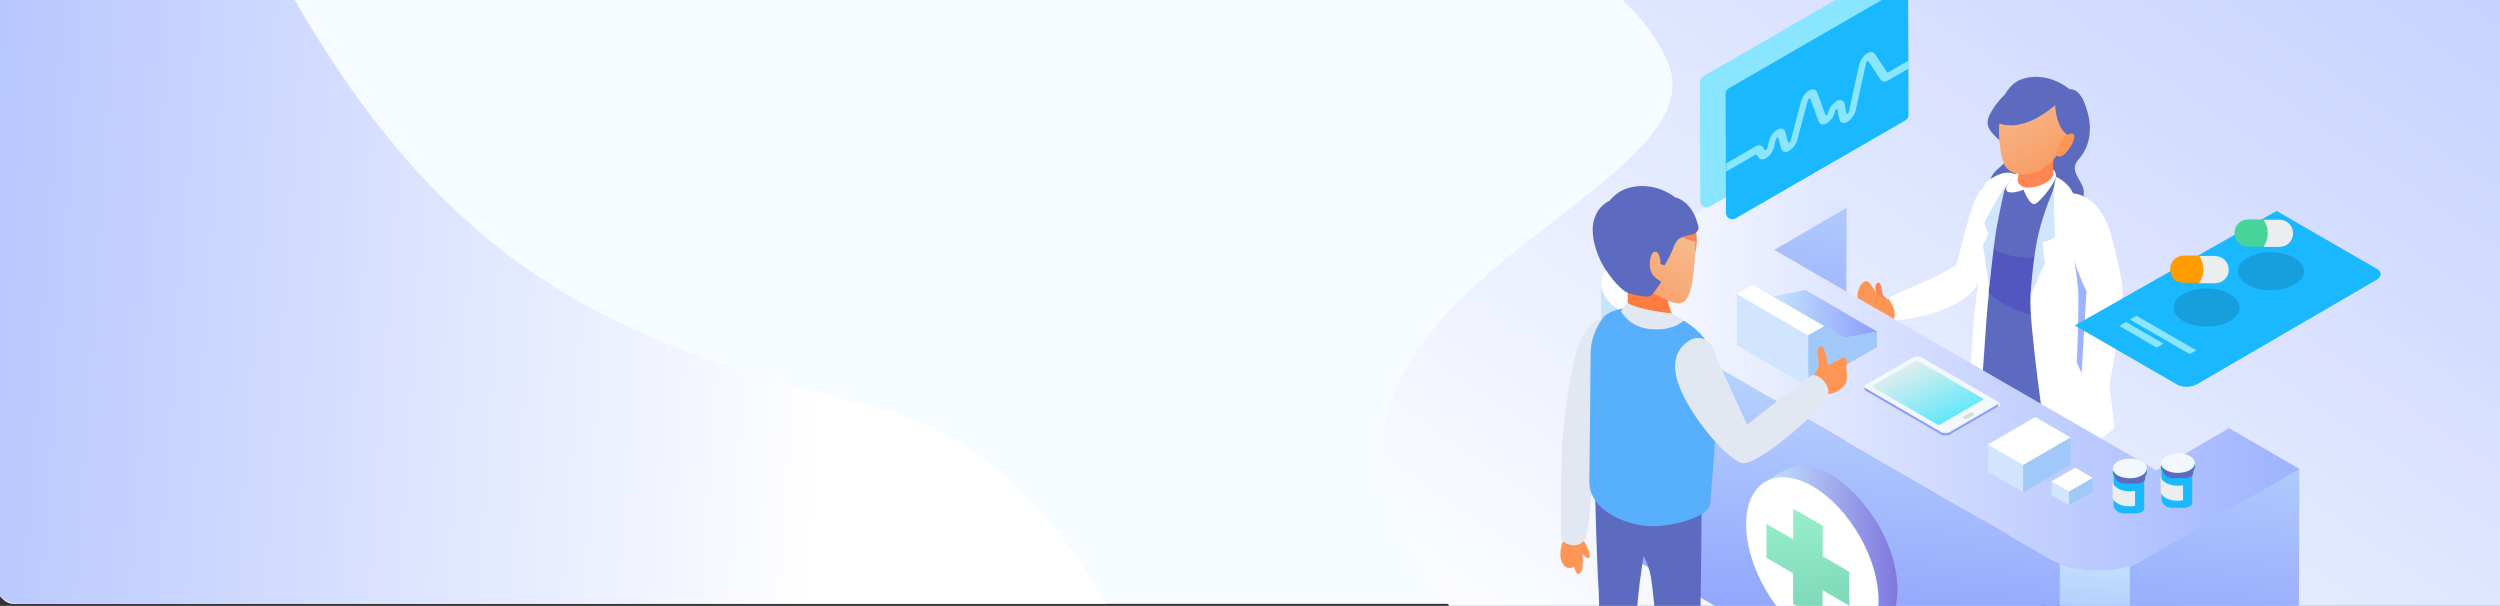<?xml version="1.0" encoding="UTF-8"?>
<svg id="_レイヤー_1" data-name="レイヤー 1" xmlns="http://www.w3.org/2000/svg" xmlns:xlink="http://www.w3.org/1999/xlink" viewBox="0 0 1390.36 336.94">
  <rect x="0" y="0" width="1390.36" height="336.94" fill="#333333" stroke="none"/>
  <defs>
    <linearGradient id="_名称未設定グラデーション" data-name="名称未設定グラデーション" x1="937.6" y1="-129.61" x2="1563" y2="775.79" gradientTransform="translate(0 337.23) scale(1 -1)" gradientUnits="userSpaceOnUse">
      <stop offset="0" stop-color="#fff"/>
      <stop offset="1" stop-color="#9eb3ff"/>
    </linearGradient>
    <linearGradient id="_名称未設定グラデーション_2" data-name="名称未設定グラデーション 2" x1="469.5" y1="260.99" x2="-164.5" y2="304.29" gradientTransform="translate(0 337.23) scale(1 -1)" gradientUnits="userSpaceOnUse">
      <stop offset="0" stop-color="#fff"/>
      <stop offset="1" stop-color="#9eb3ff"/>
    </linearGradient>
    <linearGradient id="_名称未設定グラデーション_3" data-name="名称未設定グラデーション 3" x1="1110.82" y1="308.53" x2="1147.72" y2="238.53" gradientTransform="translate(0 337.23) scale(1 -1)" gradientUnits="userSpaceOnUse">
      <stop offset="0" stop-color="#f5c9a0"/>
      <stop offset="1" stop-color="#f99860"/>
    </linearGradient>
    <linearGradient id="_名称未設定グラデーション_4" data-name="名称未設定グラデーション 4" x1="1024.46" y1="288.22" x2="1001.96" y2="105.62" gradientTransform="translate(0 337.23) scale(1 -1)" gradientUnits="userSpaceOnUse">
      <stop offset="0" stop-color="#c5e4fd"/>
      <stop offset="1" stop-color="#8b9dfd"/>
    </linearGradient>
    <linearGradient id="_名称未設定グラデーション_5" data-name="名称未設定グラデーション 5" x1="1095.37" y1="171.22" x2="1074.77" y2="-38.08" gradientTransform="translate(0 337.23) scale(1 -1)" gradientUnits="userSpaceOnUse">
      <stop offset="0" stop-color="#c5e4fd"/>
      <stop offset="1" stop-color="#8b9dfd"/>
    </linearGradient>
    <linearGradient id="_名称未設定グラデーション_6" data-name="名称未設定グラデーション 6" x1="890.55" y1="132.19" x2="1278.9" y2="132.19" gradientTransform="translate(0 337.23) scale(1 -1)" gradientUnits="userSpaceOnUse">
      <stop offset="0" stop-color="#fff"/>
      <stop offset="1" stop-color="#9eb3ff"/>
    </linearGradient>
    <linearGradient id="_名称未設定グラデーション_7" data-name="名称未設定グラデーション 7" x1="1172.24" y1="30.01" x2="1161.54" y2="-78.69" gradientTransform="translate(0 337.23) scale(1 -1)" gradientUnits="userSpaceOnUse">
      <stop offset="0" stop-color="#c5e4fd"/>
      <stop offset="1" stop-color="#8b9dfd"/>
    </linearGradient>
    <linearGradient id="_名称未設定グラデーション_8" data-name="名称未設定グラデーション 8" x1="895.54" y1="166.02" x2="895.54" y2="-92.58" gradientTransform="translate(0 337.23) scale(1 -1)" gradientUnits="userSpaceOnUse">
      <stop offset="0" stop-color="#c5e4fd"/>
      <stop offset="1" stop-color="#8b9dfd"/>
    </linearGradient>
    <linearGradient id="_名称未設定グラデーション_9" data-name="名称未設定グラデーション 9" x1="981.8" y1="28.73" x2="1055.13" y2="28.73" gradientTransform="translate(0 337.23) scale(1 -1)" gradientUnits="userSpaceOnUse">
      <stop offset="0" stop-color="#c5e4fd"/>
      <stop offset="1" stop-color="#7e77de"/>
    </linearGradient>
    <linearGradient id="_名称未設定グラデーション_10" data-name="名称未設定グラデーション 10" x1="998.09" y1="96.12" x2="1034.99" y2="-270.08" gradientTransform="translate(0 337.23) scale(1 -1)" gradientUnits="userSpaceOnUse">
      <stop offset="0" stop-color="#abffd6"/>
      <stop offset="1" stop-color="#006f6b"/>
    </linearGradient>
    <linearGradient id="_名称未設定グラデーション_11" data-name="名称未設定グラデーション 11" x1="986.2" y1="162.62" x2="1043.9" y2="162.62" gradientTransform="translate(0 337.23) scale(1 -1)" gradientUnits="userSpaceOnUse">
      <stop offset="0" stop-color="#c5e4fd"/>
      <stop offset="1" stop-color="#8b9dfd"/>
    </linearGradient>
    <linearGradient id="_名称未設定グラデーション_12" data-name="名称未設定グラデーション 12" x1="1084.71" y1="199.19" x2="1075.91" y2="131.19" gradientTransform="translate(0 337.23) scale(1 -1)" gradientUnits="userSpaceOnUse">
      <stop offset="0" stop-color="#c5e4fd"/>
      <stop offset="1" stop-color="#8b9dfd"/>
    </linearGradient>
    <linearGradient id="_名称未設定グラデーション_13" data-name="名称未設定グラデーション 13" x1="-7431.84" y1="82.19" x2="-7406.64" y2="138.69" gradientTransform="translate(-6343.4 337.23) rotate(-180)" gradientUnits="userSpaceOnUse">
      <stop offset="0" stop-color="#1ae5ff"/>
      <stop offset="1" stop-color="#eaeeee"/>
    </linearGradient>
    <linearGradient id="_名称未設定グラデーション_15" data-name="名称未設定グラデーション 15" x1="946.1" y1="223.72" x2="909.1" y2="159.12" gradientTransform="translate(0 337.23) scale(1 -1)" gradientUnits="userSpaceOnUse">
      <stop offset="0" stop-color="#f5c9a0"/>
      <stop offset="1" stop-color="#f99860"/>
    </linearGradient>
  </defs>
  <g isolation="isolate">
    <g id="_レイヤー_1-2" data-name=" レイヤー 1">
      <g>
        <rect y=".02" width="1390.3" height="336.9" rx="35.5" ry="35.5" fill="none"/>
        <g>
          <rect x="-1.3" y="-257.98" width="1392.6" height="593.8" rx="8.8" ry="8.8" fill="#f6fcff"/>
          <path d="M1400.4-10.98c0-10.8-13.4-19.6-29.9-19.6h-518.8c29.1,11.4,60,30.9,75.4,64.2,33.8,73.1-223.1,128.5-142,272.5,81.1,144,317.7,188.3,486.7,121.9,47.8-18.8,91-18.8,128.4-9.1V-10.98h.2Z" fill="url(#_名称未設定グラデーション)"/>
          <path d="M123.4-78.88C68.9-197.58,16.4-236.98-20.5-248.08V268.52c0,37.1,13.8,67.2,30.9,67.2h604.6c-28-49.8-69.8-95.4-131.6-110.3C326.1,187.42,224.8,141.72,123.5-78.88h-.1Z" fill="url(#_名称未設定グラデーション_2)"/>
          <g>
            <g>
              <g>
                <path d="M1110.4,100.42s-7.6.4-12,10.8c-4.4,10.4-10,36.8-11.6,39.2s.4,9.6,10,11.6c0,0,8.4-10.4,14.4-23.2s8.4-32.8-.8-38.4h0Z" fill="#fff"/>
                <ellipse cx="1126.4" cy="323.72" rx="73.2" ry="46.5" fill="#8ae6ff" isolation="isolate" mix-blend-mode="multiply" opacity=".3"/>
                <path d="M1107.8,205.02s-5.4,15.6-4.8,33.6,1.2,70.8-1.2,76.8c-2.4,4.8-15.6,7.8-16.2,10.8s6.6,5.4,12.6,3,15.6-5.4,17.4-11.4-.6-7.2,0-10.2,6-31.8,6-63.6-6.6-41.4-13.8-39h0Z" fill="#ff9554"/>
                <path d="M1155.2,182.42s3.6,13.2,1.2,32.4,3.2,41.2,2,55.6c-1.2,14.4-4.8,45.2-4.8,52s-4.8,20-16,23.6c-8.2-4.8,3.6-17.6,4-20.4.4-2.8,2-18.8,1.6-31.2s-2.8-28.4-1.2-41.6c1.6-13.2-10-48.4-6.4-59.2s12.8-12.8,19.6-11.2h0Z" fill="#ff9554"/>
                <path d="M1122.8,46.12s-11.2,7.2-16.4,18c-5.2,10.8,12,14.4,10.4,22.4s-13.2,6.8-10,23.2,30.8,1.2,30.8,1.2l-14.8-64.8h0Z" fill="#5c6bc0"/>
                <path d="M1157.6,53.92s12,20.4-2.4,35.7c-6,8.7,11.1,14.1-.3,24.9-11.4,10.8-32.4.3-33.9-7.8s13.2-14.4,13.2-25.5-6.6-21.6.9-24.9c7.5-3.3,12-9,22.5-2.4h0Z" fill="#5c6bc0"/>
                <path d="M1141.3,95.12s20.8,14.9,22.9,19.8c2.1,4.9,2.5,18.7-1.8,27.9s-2.7,43-4.3,49.6c-1.5,6.6-19.4,8.7-30.4,6.6-11-2.1-24.4-10.1-23.9-23,.4-12.9,2.2-19.9-4.6-50.3-1.3-5.7,4.1-12.6,6.8-22.4.6-2.1,7.7-7.8,7.7-7.8,0,0,7.1-1.2,27.6-.4h0Z" fill="#5c6bc0"/>
                <path d="M1100.8,130.42s7.6,18.4,44,11.2c7.2-.4,14,16,9.6,24.8-3.7,7.4-8,21.6-8.7,32.6-5.9.9-12.7.9-17.9-.1-11-2.1-24.4-10.1-23.9-23,.4-12,2-19-3.4-44.8.3-.4.4-.7.4-.7h-.1Z" fill="#5157be"/>
                <path d="M1159.6,173.22s-24.8,13.2-55.6-11.6c0,0-1.2,6-1.6,8.8s-2.4,43.6-.4,78.8c0,0,8,15.2,35.6,13.2s29.2-12.4,29.2-14.8-2.4-26.8-1.6-41.2-4-27.6-4-27.6l-1.6-5.6h0Z" fill="#5c6bc0"/>
                <path d="M1141.8,94.32s1.8,1.2,1.6,4c-.2,2.8-8.2,13.4-11.4,15-3.2,1.6-6.6-7.8-6.6-7.8,0,0-6.8,2.8-9.2.8-2.4-2,4.2-9.6,6-11s15.8-2.4,19.6-1Z" fill="#fff"/>
                <path d="M1123.2,92.32v.7c-.2,1.5-1,5.4-1.1,7.1-.1,1.6,1.6,4.3,5.9,4.2,4.2,0,11.4-1.9,13.8-6.9-.2-.9.1-10.2.7-14.8l-19.2,9.8-.1-.1Z" fill="#ff8654"/>
                <path d="M1112.6,62.12c2.4-12.9,12.6-20.2,24.2-17.5,0,0,12.5,1.3,18.1,12.3s-2.6,20.3-7.8,26.1c-2.2,2.4-3.9,4.2-4.9,5.4-.4.4-.8.9-1.2,1.3l-.1.1h0c-3.6,3.6-7.7,5.6-10.7,6.5-5,1.5-11,.6-14.2-2.8-3.2-3.4-5.7-18.5-3.3-31.4h-.1Z" fill="url(#_名称未設定グラデーション_3)"/>
                <path d="M1110.8,68.32c-.6-1.5,1.8-21.3,14.7-24.6,0,0,12.5-4.6,25.9,6.2,0,0-20.8,26-40.6,18.4h0Z" fill="#5c6bc0"/>
                <path d="M1142.9,56.62s-.3,19.8,12,19.8c9.9-6.9,4.5-28.2-4.2-26.7s-7.8,6.9-7.8,6.9Z" fill="#5c6bc0"/>
                <path d="M1146.4,78.32s3.8-5.2,6.6-3.8c2.8,1.4-3.8,12.8-8,12.6-3.8-.6,1.4-8.8,1.4-8.8Z" fill="#ff9554"/>
                <g>
                  <path d="M1044.2,165.72s-2.7-7.2,0-8.4,2.1,6.3,3.3,7.2c1.2.9,3.3,3,3.3,3,0,0-3.3,2.4-6.6-1.8h0Z" fill="#ff8654"/>
                  <path d="M1097.2,160.12s0-10.7-8.1-10.7-18.3,15.2-42.5,17.4c0,0-4.5,3.6-1.8,8.9,2.7,5.4,39.4-1.8,52.3-15.7l.1.1Z" fill="#ff9554"/>
                  <path d="M1048.7,176.82s-11.4-.9-15.3-8.7c-1.5-6,1.5-11.4,4.5-11.7s6.3,11.4,11.7,10.2,4.8,9.9-.9,10.2h0Z" fill="#ff9554"/>
                </g>
                <path d="M1153.7,323.42s-2.4.6-4.5,4.8-6.3,12.3-11.1,11.1c-1.8-2.4,3.1-12.6,3.5-13.8-2,2.1-6.2,9-7.7,13.5-1.5,4.5-4.5,7.8-4.2,9.9s5.7,3.3,9.3,1.2c3.6-2.1,9.3-9,11.7-14.4,2.4-5.4,3.3-8.1,3-12.3h0Z" fill="#113c7a"/>
                <path d="M1116.5,312.92s-3,1.2-6.6,4.5-8.1,6.3-11.1,6.3-4.5-.6-.3-5.1c0,0-3,0-6,2.4s-9,5.1-10.8,6c-.9,2.1,4.8,6,9.9,5.4s11.4-2.1,14.4-5.1,6.3-4.5,6.3-4.5v4.2s1.8.9,3.3-.6.9-5.4,1.2-8.1c.3-2.7,0-4.5-.3-5.4h0Z" fill="#113c7a"/>
                <path d="M1143.4,98.22s-1.6,11.3-5.1,17.6c-3.5,7.7-7.7,35.5-9,48.7-1.4,13.2,9,83.5,9,83.5,0,0,23,5.6,37.6-10.4-.7-7-7-58.5-7-58.5l-8.4-55.7-7.7-16s-1.6-5.3-9.5-9.2h.1Z" fill="#fff"/>
                <path d="M1151.5,132.62s.2,1,.5,2.6c1,5.6,3.2,18.8,3.7,25.3.7,8.4-.7,41.1-.7,41.1,0,0,5.6,13.2,6.3,11.1.7-2.1,4.9-57.1,4.9-57.1l-11.8-27.8-2.8,4.9-.1-.1Z" fill="#9eb3ff"/>
                <g>
                  <path d="M1148.8,107.52s18-3.6,25.6,24.1c4.8,19,7.2,28.8,4.5,32.3s-10.5,6.7-15.5,2.6c-5-4-17.7-43.4-17.3-47.9.4-4.5-1.2-8.2,2.6-11.1h.1Z" fill="#fff"/>
                  <path d="M1160.5,160.42s-3.5,56.4-3.5,60.6c1.4,2.8,10.4,4.2,14.6,1.4,0,0,11.1-55.7,8.4-64.7-2.8-9-15.3-3.5-19.5,2.8v-.1Z" fill="#fff"/>
                </g>
                <path d="M1088.6,147.42s-3,.9-7.9,4.2c-4.9,3.2-27.4,12.1-28.5,13-1.2,1.6-1.9,1.6-1.9,1.6,0,0,5.1,5.8,2.8,12.1,0,0,30.6-1.9,44.5-16.9,0,0,3.2-5.1.9-8.4-2.3-3.2-10-5.6-10-5.6h.1Z" fill="#fff"/>
                <path d="M1121.1,96.82s-6,5.1-8.4,14.4c-2.3,9.3-4.6,26-5.6,33.4-.9,7.4-.9,20.4-1.4,22.3-.5,1.9-5.1,71.5-5.1,71.5,0,0-4.6-3.2-5.6-7.4l-.9-4.2s3.7-47.3,3.7-50.1,3.2-24.6,3.2-24.6c0,0-3.2-22.7-3.2-27.8s6.5-22.7,6.5-22.7c0,0,9.3-8.4,16.7-4.6l.1-.2Z" fill="#fff"/>
                <path d="M1142.1,105.42s.7,22.6.7,25.4-7,3.8-7,3.8l1.4,11.8-8,18.1s1.4-21.6,4.5-34.5,8.4-24.7,8.4-24.7v.1Z" fill="#d2e5fe"/>
                <path d="M1115.3,103.02s-10.8,18.1-11.5,20.2c-.7,2.1,2.1,6.6,2.1,6.6l-3.1,6.3,3.5,24s2.4-23.3,3.8-31.7,5.2-25.4,5.2-25.4h0Z" fill="#d2e5fe"/>
              </g>
              <g>
                <g>
                  <polygon points="1027 115.42 1026.6 248.92 986.3 272.32 986.6 138.92 1027 115.42" fill="url(#_名称未設定グラデーション_4)"/>
                  <path d="M1192.2,311.22c-15.1,8.8-36.8,8.3-51.8-.2-3.7-2.1-7.3-4.2-11-6.4-18.7-10.8-37.4-21.6-56.2-32.4-25.5-14.7-51-29.4-76.4-44.1-22.5-13-44.9-25.9-67.4-38.9-7-4-13.9-8-20.9-12.1-3.4-1.9-7-3.8-10.1-6.1-4.3-3.1-7.8-7.6-7.9-13.1,0,21.8-.1,43.6-.2,65.4,0,22.6-.8,45.4-.2,68,.3,9.1,8.3,13.6,15.3,17.7,6.9,4,13.9,8,20.8,12,24.5,14.2,49,28.3,73.5,42.5,27.7,16,55.5,32,83.2,48,17.7,10.2,35.5,20.5,53.2,30.7,8.3,4.8,16.8,8,26.6,8.5,10,.5,20.4-1.2,29.2-6.1,2.6-1.5,5.2-3,7.8-4.6,24.4-14.2,48.9-28.4,73.3-42.6,1.2-.7,4.7-2,5.4-3.2.7-1.3,0-5.1,0-6.5,0-12.4,0-24.7.1-37.1,0-28.2.2-56.3.2-84.5v-5.4c-25.3,14.7-50.5,29.4-75.8,44-3.6,2.1-7.3,4.2-10.9,6.3l.2.2Z" fill="url(#_名称未設定グラデーション_5)"/>
                  <path d="M1278.9,260.82l-86.7,50.4c-14.2,8.2-37.2,8.2-51.4,0l-239.5-138.3c-14.3-8.2-14.3-21.6-.2-29.8l86.7-50.4,39.3,22.7-40.4,23.5,212.5,122.7,40.4-23.5,39.3,22.7h0Z" fill="url(#_名称未設定グラデーション_6)"/>
                </g>
                <path d="M1184.5,314.72c-12.3,4.3-27,3.7-39-1.2v133.4c5.4,2.2,11.1,3.6,17.2,3.9,7.3.4,14.8-.4,21.8-2.8v-133.3Z" fill="url(#_名称未設定グラデーション_7)"/>
                <path d="M901.3,173.02c-1-.6-2-1.3-3-2-4.3-3.1-7.8-7.6-7.9-13.1,0,21.8-.1,43.6-.2,65.4,0,22.6-.8,45.4-.2,68,.2,7.4,5.5,11.7,11.2,15.3v-133.6h.1Z" fill="url(#_名称未設定グラデーション_8)"/>
                <g isolation="isolate">
                  <path d="M1055.2,326.32c-.5-16.8-8.3-33.4-18.8-46.2-8.8-10.7-23.7-23.6-38.8-20.3-5.6,1.2-10.8,5.2-15.7,8.1,15.5-9,34.4,6.5,43.7,17.8,11,13.3,19.2,30.9,19.2,48.4,0,8.8-2.6,18.9-10.7,23.6,4.5-2.6,9.7-4.9,13.5-8.4,6.2-5.8,7.9-14.8,7.6-23h0Z" fill="url(#_名称未設定グラデーション_9)"/>
                  <path d="M1008,270.42c20.3,11.7,36.8,40.2,36.7,63.6,0,23.4-16.6,32.8-36.9,21.1s-36.8-40.2-36.7-63.6c0-23.4,16.6-32.8,36.9-21.1h0Z" fill="#fff"/>
                </g>
                <polygon points="1013.7 292.32 1013.7 309.42 1028.5 318.02 1028.5 336.82 1013.6 328.22 1013.6 345.32 997.2 335.82 997.2 318.82 982.4 310.22 982.4 291.42 997.3 299.92 997.3 282.92 1013.7 292.32" fill="url(#_名称未設定グラデーション_10)"/>
              </g>
              <g isolation="isolate">
                <polygon points="1025.9 187.92 986.2 164.82 1004.2 161.32 1043.9 184.42 1025.9 187.92" fill="url(#_名称未設定グラデーション_11)"/>
                <polygon points="1014.5 181.42 974.8 158.32 986.2 164.82 1025.9 187.92 1014.5 181.42" fill="#9c9c9c"/>
                <polygon points="1005.7 215.12 966 192.02 965.9 163.42 1005.6 186.52 1005.7 215.12" fill="#d2e5fe"/>
                <polygon points="1005.6 186.52 965.9 163.42 974.8 158.32 1014.5 181.42 1005.6 186.52" fill="#fff"/>
                <polygon points="1014.5 181.42 1025.9 187.92 1043.9 184.42 1043.9 193.02 1005.7 215.12 1005.6 186.52 1014.5 181.42" fill="#a0c8f8"/>
              </g>
              <g>
                <path d="M1037.7,213.92c-1.3.7-1.3,1.9,0,2.7l42.7,24.8c1.3.7,3.3.7,4.6,0l26.3-15.2c1.3-.7,1.3-1.9,0-2.7l-42.7-24.8c-1.3-.7-3.4-.7-4.6,0l-26.3,15.2Z" fill="#f2f8fd"/>
                <g>
                  <path d="M1036.8,215.32v.1h0v.1h0v.1h0s0,.1.1.1h.3l42.7,24.8c.1,0,.3.2.5.2h2.7c.2,0,.3,0,.5-.1h0c.2,0,.3-.1.5-.2l26.3-15.2c.5-.3.8-.6.9-1v-.4,1.7c0,.4-.4.8-1,1.2l-26.3,15.2c-.1,0-.3.2-.5.2h-3c-.2,0-.3-.1-.5-.2l-42.7-24.8h-.1c-.1,0,0,0,0,0h-.1l-.1-.1h0v-.1h0v-.1h0v-.1h0v-1.5h0l-.2.1Z" fill="url(#_名称未設定グラデーション_12)"/>
                  <path d="M1041.6,214.42c-.4.2-.4.6,0,.9l35.8,20.8c.4.2,1.1.2,1.5,0l23.7-13.7c.4-.2.4-.6,0-.9l-35.8-20.8c-.4-.2-1.1-.2-1.5,0l-23.7,13.7Z" fill="url(#_名称未設定グラデーション_13)"/>
                  <path d="M1091.9,231.72c-.5.3-.5.7,0,.9l.6.3c.5.3,1.2.3,1.6,0l3.6-2.1c.5-.3.5-.7,0-.9l-.6-.3c-.5-.3-1.2-.3-1.6,0l-3.6,2.1Z" fill="#dcdcdc"/>
                </g>
              </g>
              <g isolation="isolate">
                <polygon points="1125.2 273.82 1105.5 262.32 1105.5 247.22 1125.2 258.62 1125.2 273.82" fill="#d2e5fe"/>
                <polygon points="1125.2 258.62 1105.5 247.22 1131.9 231.92 1151.6 243.32 1125.2 258.62" fill="#fff"/>
                <polygon points="1151.6 243.32 1151.6 258.52 1125.2 273.82 1125.2 258.62 1151.6 243.32" fill="#a0c8f8"/>
              </g>
              <g isolation="isolate">
                <polygon points="1150.7 281.02 1140.9 275.32 1140.9 267.72 1150.7 273.42 1150.7 281.02" fill="#d2e5fe"/>
                <polygon points="1150.7 273.42 1140.9 267.72 1154.1 260.12 1163.9 265.82 1150.7 273.42" fill="#fff"/>
                <polygon points="1163.9 265.82 1163.9 273.42 1150.7 281.02 1150.7 273.42 1163.9 265.82" fill="#a0c8f8"/>
              </g>
            </g>
            <g>
              <path d="M945.4,45.52l.2,66.4c0,2.6,2.9,4.3,5.2,3l94.6-54.6c1.1-.6,1.7-1.8,1.7-3l-.2-66.4c0-2.6-2.9-4.3-5.2-3l-94.6,54.6c-1.1.6-1.7,1.8-1.7,3Z" fill="#8ae6ff"/>
              <path d="M959.7,52.12l.2,66.4c0,2.6,2.9,4.3,5.2,3l94.6-54.6c1.1-.6,1.7-1.8,1.7-3l-.2-66.4c0-2.6-2.9-4.3-5.2-3l-94.6,54.6c-1.1.6-1.7,1.8-1.7,3Z" fill="#1ab8ff"/>
              <path d="M1061.3,33.72l-11.2,6.5c-.3.2-.5.1-.6,0l-6.8-10.2c-.9-1.3-2.4-1.4-4.2-.4-.2.1-.4.2-.5.3-1.9,1.3-3.5,3.8-4.1,6.3l-5.7,26c-.1.6-.5.9-.7,1-.3.1-.6.2-.7-.3l-.9-4.9c-.4-2.3-2.3-3-4.5-1.8-2.4,1.4-4.2,4-4.8,6.8-.1.6-.4.9-.7,1-.3.2-.6.2-.7-.1l-4.6-12.5c-.7-1.8-2.4-2.3-4.5-1.1s-3.8,3.7-4.5,6.2l-5.8,21.8c-.1.6-.5.8-.7,1-.3.1-.6.2-.7-.2l-1.5-5.6c-.5-2-2.3-2.6-4.4-1.5-2.2,1.2-4,3.7-4.7,6.4l-1,4.1c-.1.5-.5.8-.6.9-.3.1-.5.2-.7,0l-1-1.5c-.8-1.3-2.5-1.5-4.2-.5l-16.3,9.4v4.6l16.3-9.4c.3-.2.5-.1.6,0l1,1.5c.9,1.3,2.5,1.5,4.2.5.1,0,.3-.2.4-.2,1.9-1.3,3.5-3.6,4.1-6.1l1-4.1c.1-.5.4-.8.7-1,.3-.1.6-.2.7.2l1.5,5.6c.6,2.1,2.3,2.7,4.4,1.5,2.3-1.3,4-3.7,4.7-6.3l5.8-21.8c.2-.6.6-.9.7-1,.2-.1.5-.2.7.2l4.6,12.5c.7,1.8,2.5,2.2,4.5,1.1,2.3-1.4,4.1-4,4.6-6.7.1-.6.5-.9.7-1.1.3-.1.6-.2.7.3l.9,4.9c.4,2.3,2.2,3,4.5,1.8,2.4-1.4,4.2-4,4.8-6.7l5.7-26c.1-.5.4-.8.6-1,.3-.2.6-.2.7,0l6.8,10.2c.9,1.3,2.5,1.4,4.2.4l11.2-6.5v-4.6.1Z" fill="#8ae6ff"/>
            </g>
            <g>
              <path d="M1321.7,149.42l-55.6-32.1-112.2,63.7,56.8,32.8c3,1.7,7.9,1.7,10.9,0l100.1-58.2c3-1.7,3-4.6,0-6.3v.1Z" fill="#1ab8ff"/>
              <path d="M1275.9,143.32c7.2,4.1,7.2,10.9,0,15-7.1,4.1-18.7,4.1-25.9,0-7.2-4.1-7.2-10.9,0-15,7.1-4.1,18.7-4.1,25.9,0Z" fill="#169fdc"/>
              <g>
                <path d="M1267.8,122.22h-9l.1,15.1h8.8c4.2,0,7.6-3.3,7.6-7.5s-3.3-7.6-7.5-7.6Z" fill="#eaeeee"/>
                <path d="M1242.7,129.62c0,4.2,3.3,7.6,7.5,7.6h8.7c1.4-2.1,2.3-4.6,2.3-7.4s-.9-5.6-2.4-7.8h-8.5c-4.2,0-7.6,3.3-7.6,7.5v.1Z" fill="#47d49b"/>
              </g>
              <path d="M1240.1,163.52c7.2,4.1,7.2,10.9,0,15-7.1,4.1-18.7,4.1-25.9,0-7.2-4.1-7.2-10.9,0-15,7.1-4.1,18.7-4.1,25.9,0Z" fill="#169fdc"/>
              <g>
                <path d="M1232,142.32h-9v15.2h8.9c4.2,0,7.6-3.3,7.6-7.5s-3.3-7.6-7.5-7.6v-.1Z" fill="#eaeeee"/>
                <path d="M1206.9,149.72c0,4.2,3.3,7.6,7.5,7.6h8.7c1.4-2.1,2.3-4.6,2.3-7.4s-.9-5.6-2.4-7.8h-8.5c-4.2,0-7.6,3.3-7.6,7.5v.1Z" fill="#ff9c00"/>
              </g>
              <g>
                <polygon points="1203.2 191.12 1199.4 193.32 1178.6 181.22 1182.3 179.02 1203.2 191.12" fill="#8ae6ff"/>
                <polygon points="1221.5 194.82 1217.8 196.92 1184.5 177.72 1188.2 175.62 1221.5 194.82" fill="#8ae6ff"/>
              </g>
            </g>
            <g>
              <path d="M1193.2,264.92h0s-.2.2-.2.3h0s-.1.1-.2.2h-.1l-.1.1-.1.1-.1.1-.1.1s-.1,0-.2.1c0,0-.1,0-.2.1,0,0-.1,0-.2.1,0,0-.1,0-.2.1-.1,0-.3.2-.4.2h-.1c-.1,0-.2.1-.4.2h-.1c-.2,0-.3.1-.5.2h0c-.1,0-.3,0-.4.1h-9.1c-.2,0-.3,0-.4-.1h0c-.2,0-.3-.1-.5-.2h-.7s-.2,0-.2-.1h-.1c-.1,0-.2-.1-.3-.2-.8-.5-1.5-1-1.9-1.6h-.9v16.3c0,1.4.9,2.8,2.8,3.9.1,0,.2.1.3.2h.1s.2,0,.2.1h.7c.2,0,.3.1.5.2h0c.1,0,.3,0,.4.1h8.3c.1,0,.3,0,.4-.1h0c.2,0,.3-.1.5-.2h.1c.1,0,.2-.1.4-.2h.1c.1,0,.3-.2.4-.2h.2s.1,0,.2-.1c0,0,.1,0,.2-.1,0,0,.1,0,.2-.1l.1-.1s.1,0,.1-.1l.1-.1.1-.1h0s.1-.1.2-.2h0s.2-.2.2-.3h0s0-.1.1-.2v-.1s0-.1.1-.2h0v-.3h0v-.3h0v-.3h0v-16.4h-.8l1.5-.9Z" fill="#1ab8ff"/>
              <path d="M1175,267.72c0,1.4.9,2.8,2.8,3.9,2.6,1.5,6.4,2,9.6,1.3v8.4c-3.3.6-7.1.2-9.7-1.3-1.9-1.1-2.8-2.5-2.8-3.9v-8.4" fill="#eaeeee"/>
              <path d="M1191.2,258.72c3.7,2.1,3.7,5.6,0,7.8-3.7,2.1-9.7,2.1-13.4,0-3.7-2.1-3.7-5.6,0-7.8,3.7-2.1,9.7-2.1,13.4,0Z" fill="#129f86"/>
              <path d="M1194,260.72v1.2s0,.1-.1.2v.1s0,.1-.1.2h0s-.2.2-.2.3h0s-.1.1-.2.2h-.1l-.1.1-.1.1-.1.1-.1.1s-.1,0-.2.1c0,0-.1,0-.2.1,0,0-.1,0-.2.1,0,0-.1,0-.2.1-.1,0-.3.2-.4.2h-.1c-.1,0-.2.1-.4.2h-.1c-.2,0-.3.1-.5.2h0c-.1,0-.3,0-.4.1h-9.1c-.2,0-.3,0-.4-.1h0c-.2,0-.3-.1-.5-.2h-.7s-.2,0-.2-.1h-.1c-.1,0-.2-.1-.3-.2-1.9-1.1-2.8-2.5-2.8-3.9v4.5c0,1.4.9,2.8,2.7,3.9.1,0,.2.1.3.2h.1s.2,0,.2.1h.7c.2,0,.3.1.5.2h0c.1,0,.3,0,.4.1h8.3c.1,0,.3,0,.4-.1h0c.2,0,.3-.1.5-.2h.1c.1,0,.2-.1.4-.2h.1c.1,0,.3-.2.4-.2h.2s.1,0,.2-.1c0,0,.1,0,.2-.1,0,0,.1,0,.2-.1l.1-.1s.1,0,.1-.1l.1-.1.1-.1h0s.1-.1.2-.2h0s.2-.2.2-.3h0s0-.1.1-.2v-.1s0-.1.1-.2h0v-.3h0v-.3h0v-.3h0v-4.5.2l1-.6Z" fill="#5c6bc0"/>
              <path d="M1191.2,256.62c3.7,2.1,3.7,5.6,0,7.8-3.7,2.1-9.7,2.1-13.4,0-3.7-2.1-3.7-5.6,0-7.8,3.7-2.1,9.7-2.1,13.4,0Z" fill="#f2f8fd"/>
            </g>
            <g>
              <path d="M1219.9,261.82h0s-.2.2-.2.3h0s-.1.1-.2.2h-.1l-.1.1-.1.1-.1.1-.1.1s-.1,0-.2.1c0,0-.1,0-.2.1,0,0-.1,0-.2.1,0,0-.1,0-.2.1-.1,0-.3.2-.4.2h-.1c-.1,0-.2.1-.4.2h-.1c-.2,0-.3.1-.5.2h0c-.1,0-.3,0-.4.1h-9.1c-.2,0-.3,0-.4-.1h0c-.2,0-.3-.1-.5-.2h-.7s-.2,0-.2-.1h-.1c-.1,0-.2-.1-.3-.2-.8-.5-1.5-1-1.9-1.6h-.9v16.3c0,1.4.9,2.8,2.8,3.9.1,0,.2.1.3.2h.1s.2,0,.2.1h.7c.2,0,.3.1.5.2h0c.1,0,.3,0,.4.1h8.3c.1,0,.3,0,.4-.1h0c.2,0,.3-.1.5-.2h.1c.1,0,.2-.1.4-.2h.1c.1,0,.3-.2.4-.2h.2s.1,0,.2-.1c0,0,.1,0,.2-.1,0,0,.1,0,.2-.1l.1-.1s.1,0,.1-.1l.1-.1.1-.1h0s.1-.1.2-.2h0s.2-.2.2-.3h0s0-.1.1-.2v-.1s0-.1.1-.2h0v-.3h0v-.3h0v-.3h0v-16.4h-.8l1.5-.9Z" fill="#1ab8ff"/>
              <path d="M1201.7,264.62c0,1.4.9,2.8,2.8,3.9,2.6,1.5,6.4,2,9.6,1.3v8.4c-3.3.6-7.1.2-9.7-1.3-1.9-1.1-2.8-2.5-2.8-3.9v-8.4" fill="#eaeeee"/>
              <path d="M1217.9,255.72c3.7,2.1,3.7,5.6,0,7.8-3.7,2.1-9.7,2.1-13.4,0-3.7-2.1-3.7-5.6,0-7.8,3.7-2.1,9.7-2.1,13.4,0Z" fill="#129f86"/>
              <path d="M1220.7,257.72v1.2s0,.1-.1.2v.1s0,.1-.1.2h0s-.2.2-.2.3h0s-.1.1-.2.2h-.1l-.1.1-.1.1-.1.1-.1.1s-.1,0-.2.1c0,0-.1,0-.2.1,0,0-.1,0-.2.1,0,0-.1,0-.2.1-.1,0-.3.2-.4.2h-.1c-.1,0-.2.1-.4.2h-.1c-.2,0-.3.1-.5.2h0c-.1,0-.3,0-.4.1h-9.1c-.2,0-.3,0-.4-.1h0c-.2,0-.3-.1-.5-.2h-.7s-.2,0-.2-.1h-.1c-.1,0-.2-.1-.3-.2-1.9-1.1-2.8-2.5-2.8-3.9v4.5c0,1.4.9,2.8,2.7,3.9.1,0,.2.1.3.2h.1s.2,0,.2.1h.7c.2,0,.3.1.5.2h0c.1,0,.3,0,.4.1h8.3c.1,0,.3,0,.4-.1h0c.2,0,.3-.1.5-.2h.1c.1,0,.2-.1.4-.2h.1c.1,0,.3-.2.4-.2h.2s.1,0,.2-.1c0,0,.1,0,.2-.1,0,0,.1,0,.2-.1l.1-.1s.1,0,.1-.1l.1-.1.1-.1h0s.1-.1.2-.2h0s.2-.2.2-.3h0s0-.1.1-.2v-.1s0-.1.1-.2h0v-.3h0v-.3h0v-.3h0v-4.5.2l1-.6Z" fill="#5c6bc0"/>
              <path d="M1217.9,253.62c3.7,2.1,3.7,5.6,0,7.8-3.7,2.1-9.7,2.1-13.4,0-3.7-2.1-3.7-5.6,0-7.8,3.7-2.1,9.7-2.1,13.4,0Z" fill="#f2f8fd"/>
            </g>
          </g>
          <g>
            <path d="M880.1,299.52s4.6,7.3,4,9.9c-.7,2.7-4-1.3-4-1.3,0,0,1,8.6-1.3,10.6s-3.3-3.6-3.3-3.6c0,0-3.3,2.3-6-1s-2-10.6.7-14.9c2.7-4.3,9.9.3,9.9.3h0Z" fill="#ff9554"/>
            <path d="M895.9,175.72s-12.4-.4-18.1,16.8-8,44.2-8.8,52.2c-.9,8-1.2,52.3-.8,54.5.4,2.7,8.4,7.1,13.3.9,3.5-8,3.4-42.5,7.4-55.8s13.7-46.9,14.1-56.1c.4-9.3-7.1-12.4-7.1-12.4v-.1Z" fill="#e1e8f2"/>
            <path d="M1007.9,211.12s.9-2.9,2.7-5.3c1.8-2.4.2-7.5.2-10.2s1.1-3.3,2.7-2.7c1.5.7,2.7,8.8,3.1,9.9.4,1.1,7.3-4.2,8.8-4s2.2,2.9,1.5,4.6c-.7,1.8,1.8,7.3-1.3,11-3.1,3.8-8.8,5.7-10.6,4.2s-7.1-7.7-7.1-7.7v.2Z" fill="#ff9554"/>
            <path d="M887.1,273.02s.7,34.5,2,55.7-2.7,75.6-2.7,79.6c.7,3.3,7.3,9.9,15.9,2,0,0,6.6-45.7,8-68.9,1.3-23.2,6.6-46.4,8-55.7,1.3-9.3-31.2-12.6-31.2-12.6v-.1Z" fill="#5c6bc0"/>
            <path d="M946.3,279.82s0,103.6-4.4,139c0,0-3.1,6.2-12.4,2.2-3.5-1.3-8.8-90.8-11.9-102.8-3.1-11.9-12.4-20.8-11.5-38.5s27.4-8.8,40.2,0v.1Z" fill="#5c6bc0"/>
            <path d="M951.1,280.52c-1.6,7.8-25,13.8-38,11.7s-29.6-9.9-29.2-25c0,0,.7-58.6.7-70.5s7.4-20.6,7.4-20.6c0,0,7.3-8.3,30.1-3.6,0,0,18.6,4.1,27.2,17.8,0,0,7.2,13,5.2,44.5s-3.5,45.6-3.5,45.6l.1.1Z" fill="#58affb"/>
            <path d="M904.4,155.82s2,11.5,0,16.8c-.3,2.6,11.2,11.5,21.4,9.2,5.9-1.3,5.6-4.3,5.6-4.3,0,0-4.9-8.2-4.3-16.1.7-7.9-15.8-7.2-22.7-5.6h0Z" fill="#ff7c40"/>
            <g>
              <circle cx="916.56" cy="133.64" r="27.1" fill="#ff8654"/>
              <path d="M942.8,134.52s.3,27.2-5.6,32.6c-5.9,5.5-15-5.1-29.5-8.5-14.5-3.7,11.8-32,11.8-32l23.3,7.9h0Z" fill="url(#_名称未設定グラデーション_15)"/>
            </g>
            <path d="M932,109.82s9.8,2.1,12.7,17c-1.3,6.4-10.2,1.3-13.6,9.8s-5.5,11-5.5,11l-2.1-.8s0-6.8-3-6.8-3.8,8.1-2.1,11.5c1.7,3.4,5.5,5.1,5.5,5.1,0,0-4.2,7.2-6.4,8.1-2.1.8-9.8-.8-12.7-2.1-3-1.3-8.5-7.2-12.7-14s-8.1-18.7-5.5-26.7c2.5-8.1,8.5-10.2,8.5-10.2,0,0,3.4-4.7,9.3-6.8s17-3,27.6,5.1v-.2Z" fill="#5c6bc0"/>
            <path d="M936.6,178.22l-7.1-4s-18.1-1.7-24.6-5.9l-3.4,4.8s4.5,8.8,16.1,9.9c11.6,1.1,17-3.4,17-3.4l2-1.4h0Z" fill="#e1e8f2"/>
            <path d="M953.1,194.22c-1.9-5.6-8.6-8-13.5-4.9-4.7,2.9-9.1,8.3-7.8,17.8,2.7,18.6,28.3,48.6,37.1,50.4,8.8,1.8,45.1-30.3,47.7-37.6,1.7-6-5.6-12.9-9.6-10.9s-33.5,25.9-34.5,26.5c-1,.7-1.3-.3-1.3-.3,0,0-13.3-29.2-15.6-34.1-.9-1.9-1.7-4.4-2.5-6.8v-.1Z" fill="#e1e8f2"/>
          </g>
        </g>
      </g>
    </g>
  </g>
</svg>